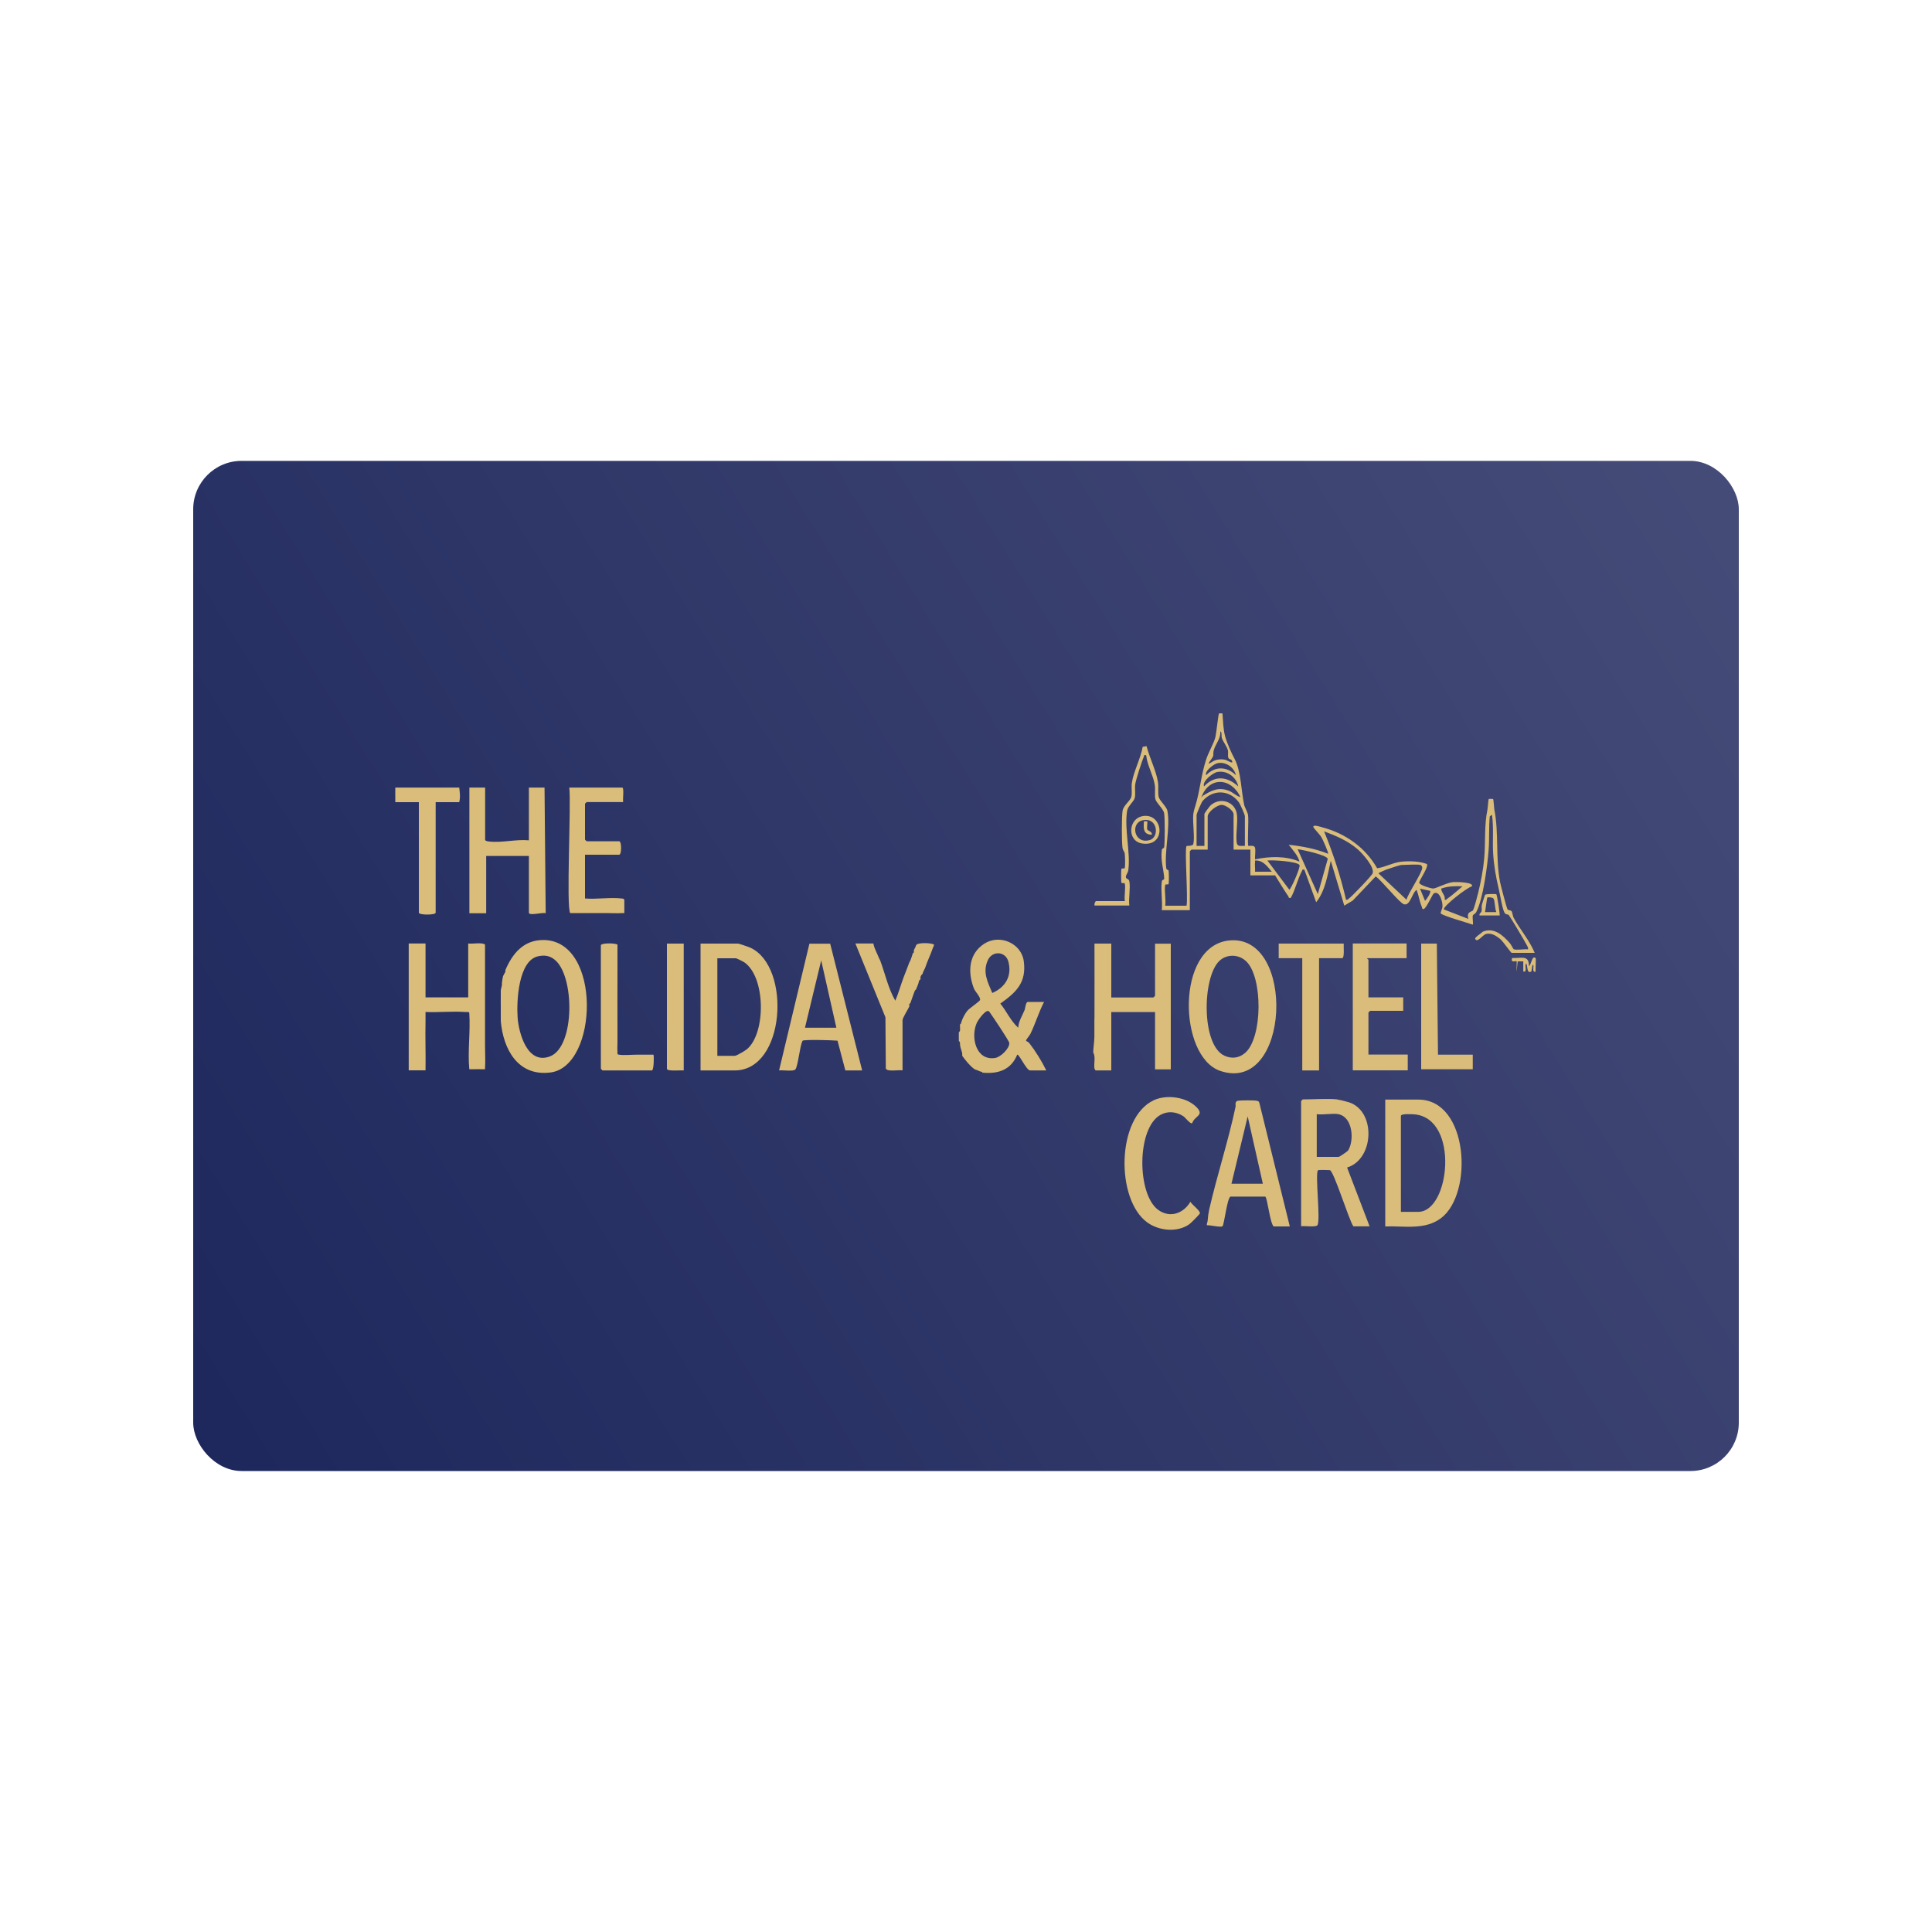 <?xml version="1.0" encoding="UTF-8"?>
<svg id="Layer_1" xmlns="http://www.w3.org/2000/svg" version="1.1" xmlns:xlink="http://www.w3.org/1999/xlink" viewBox="0 0 200 200">
  <!-- Generator: Adobe Illustrator 29.8.3, SVG Export Plug-In . SVG Version: 2.1.1 Build 3)  -->
  <defs>
    <style>
      .st0 {
        fill: #dabd7a;
      }

      .st1 {
        fill: url(#linear-gradient);
      }
    </style>
    <linearGradient id="linear-gradient" x1="18.7" y1="150.42" x2="181.63" y2="49.37" gradientUnits="userSpaceOnUse">
      <stop offset="0" stop-color="#1d275c"/>
      <stop offset="1" stop-color="#464c78"/>
    </linearGradient>
  </defs>
  <rect class="st1" x="20" y="47.71" width="160" height="104.57" rx="5.01" ry="5.01"/>
  <path class="st0" d="M122.83,87.57s.65.02.7-.19c.17-.71-.09-2.23,0-3.11.03-.26.15-.65.23-.91.45-1.46.58-3.14,1.1-4.74.23-.71.72-1.53.93-2.21.13-.4.31-2.47.41-2.56.02-.02.25.01.35,0,.06.75.07,1.62.27,2.35.2.76.67,1.78.99,2.37.66,1.24.68,3.34.98,4.72.07.33.35.73.41,1.1.08.53-.09,3.06.03,3.17.04.04.5-.09.65.11.15.21,0,.98.05,1.29,1.51-.32,3.15-.37,4.59.23-.15-.63-.71-1.21-1.11-1.74,1.39.15,2.77.41,4.07.93.08-.08-.56-1.5-.68-1.7-.19-.32-.78-.91-.83-1.03-.15-.37.82-.03.93,0,2.37.62,4.45,2.09,5.66,4.23.87-.12,1.65-.6,2.54-.68.82-.08,1.84-.05,2.61.24.21.29-.77,1.63-.79,1.93-.02.25,1.23.61,1.44.61.29,0,1.41-.61,2.1-.67.27-.02,2.2.01,1.9.45-.53.14-2.93,2.01-2.9,2.38l2.55.99c-.24-.79.38-.73.47-.89.17-.31.44-1.45.55-1.86.25-.99.51-2.35.61-3.46.16-1.74-.01-3.43.34-5.12.04-.2.09-1.05.13-1.09.02-.02.43-.01.45,0,.06.05.1.91.13,1.09.49,2.42.11,5.06.6,7.53.06.31.68,2.69.77,2.81.09.12.32.06.42.19.09.12.1.48.23.71.67,1.22,1.63,2.31,2.16,3.6h-2.38c-.09,0-.89-1.2-1.22-1.46-.42-.33-.88-.62-1.43-.5-.34.08-.94.99-1.13.5-.06-.15.66-.57.78-.73,1.17-.49,2.1.37,2.82,1.2.12.14.34.59.38.61.22.13,1.16-.04,1.49.02.04-.18-.04-.27-.11-.41-.15-.31-1.76-3.03-1.9-3.16-.08-.08-.28,0-.42-.22-.23-.38-.48-1.98-.61-2.51-.27-1.13-.49-2.34-.57-3.63s.07-2.68-.12-4.01l-.23.17c-.11,1.15-.03,2.34-.12,3.49-.12,1.61-.57,5.06-1.27,6.4-.12.22-.34.28-.36.36-.07.26.05.68,0,.96-.48-.17-3.13-.92-3.32-1.16-.06-.08.15-.47.17-.65.06-.49-.29-1.78-.9-1.42-.12.07-.74,1.47-1.01,1.6-.19.1-.19-.14-.23-.23-.23-.53-.32-1.2-.53-1.74-.47.27-.66,1.68-1.31,1.49-.47-.13-2.33-2.5-2.93-2.88l-2.38,2.5-.87.52-1.4-4.65c-.33,1.47-.55,3.09-1.51,4.3l-1.22-3.37c-.26-.05-.18.01-.26.15-.44.81-.68,1.92-1.14,2.76-.28.06-.19-.05-.26-.15-.48-.7-.92-1.45-1.37-2.17h-2.56v-2.67h-1.74v-3.66c0-.37-.79-.96-1.22-.97-.51,0-1.46.75-1.46,1.2v3.43h-1.68s-.17.16-.17.17v6.1h-2.9c.09-.93-.12-2.07,0-2.97.03-.23.27-.12.25-.34-.05-.88-.39-1.82-.25-2.92.03-.22.22-.11.25-.33.07-.57.08-2.96-.01-3.49-.08-.43-.79-1.04-.9-1.43-.11-.41.01-.98-.06-1.45-.14-.97-.8-2.09-.9-3.11-.3-.05-.18.03-.24.16-.21.46-.81,2.34-.89,2.83s.06,1.03-.06,1.45c-.1.38-.7.82-.78,1.31-.31,1.87.37,4.34.12,6.16-.04.28-.24.45-.25.69s.31.15.36.46c.13.7-.1,1.76,0,2.5h-3.6c-.05-.13.05-.46.17-.46h2.96c-.08-.53.1-1.31,0-1.8-.03-.14-.34.01-.36-.13-.03-.16-.03-1.22,0-1.38.03-.14.34.01.36-.13.05-.24.03-1.23-.01-1.5-.03-.18-.2-.32-.23-.58-.09-.63-.09-3.23.01-3.83.09-.56.79-1.01.9-1.43s-.01-.98.06-1.45c.16-1.15.92-2.55,1.12-3.74l.4-.07c.29,1.15,1.01,2.58,1.18,3.72.08.51-.03,1.13.08,1.55.1.39.82.99.9,1.43.32,1.74-.34,4.25-.12,5.93.03.22.22.15.24.25.04.16.04,1.2.01,1.37-.03.14-.34-.01-.36.13-.11.58.1,1.52,0,2.14h2.21c.17-.75-.22-5.94,0-6.16ZM127.45,78.64s-.25-.05-.3-.21c-.07-.22.02-.52-.04-.77-.1-.39-.48-.85-.62-1.24-.08-.23.04-.65-.17-.7.09.69-.51,1.33-.67,1.94-.14.54.12.43-.29.98-.61.82.11.17.42.07.34-.11.69-.14,1.05-.06.21.04,1.02.61.64,0ZM127.94,80.25c-.17-.81-1.05-1.42-1.89-1.25-.39.08-1.38.82-1.19,1.25.92-.97,2.16-.91,3.08,0ZM128.18,81.41c-.19-.96-1.14-1.67-2.14-1.5-.47.08-1.61.95-1.4,1.5,1.09-1.18,2.42-1.04,3.54,0ZM124.5,82.39c.91-.57,1.65-.94,2.71-.53.44.17.75.53,1.2.66-.95-2.05-3.28-2.17-4.06.06l.15-.19ZM128.87,87.57v-3.08c0-.16-.49-1.26-.64-1.46-.98-1.29-2.67-1.33-3.73-.12-.14.16-.63,1.33-.63,1.46v3.2h.81v-3.31c0-.07.52-.77.63-.88.97-.89,2.52-.43,2.73.88.13.81-.18,2.48.02,3.11.1.29.55.18.8.19ZM139.33,93.14c.18.05.19-.05.29-.11.32-.22,2.4-2.38,2.48-2.64.19-.66-1.06-2.04-1.55-2.47-1.01-.88-2.25-1.4-3.48-1.86.94,2.3,1.71,4.66,2.27,7.08ZM136.42,92.56l1.03-3.65c-.1-.41-2.63-.94-3.12-1l2.09,4.65ZM131.66,90.24c-.42-.49-.86-1.13-1.57-1.16-.24-.01-.15,0-.17.17-.04.3.03.68,0,.99h1.74ZM131.2,89.08l2.27,3.02c.14,0,1.2-2.35,1.05-2.56-.26-.37-2.8-.53-3.32-.46ZM147.06,89.54c-.3-.09-1.54,0-1.98,0-.15,0-1.36.4-1.6.49-.1.04-.8.34-.78.38l2.9,2.73c.17-.68,1.64-2.81,1.63-3.32,0-.11-.09-.26-.18-.28ZM151.41,91.75c-.77-.03-1.48-.02-2.21.23-.02.44.45.67.35,1.16.18.05.19-.05.29-.12.51-.34,1.08-.88,1.57-1.28ZM148.05,92.22l-1.05-.23.52,1.27c.15-.15.66-.88.52-1.04Z"/>
  <path class="st0" d="M99.48,105.93c.12-.44.39-.99.7-1.34.18-.21,1.23-.93,1.27-1.06.09-.3-.5-.87-.63-1.2-.66-1.69-.55-3.59,1.06-4.63s3.84-.06,4.1,1.79c.3,2.21-.77,3.23-2.43,4.4.66.8,1.07,1.8,1.86,2.5.02-.65.42-1.25.66-1.84.06-.14.11-.83.33-.83h1.68c-.55,1.06-.89,2.23-1.41,3.3-.11.23-.45.56-.45.71,0,.06.23.11.33.25.64.82,1.31,1.9,1.76,2.83h-1.68c-.37,0-1.17-1.77-1.33-1.63-.63,1.55-1.94,2.02-3.6,1.86-.04-.13-.16-.09-.23-.12-.21-.09-.34-.16-.58-.23-.52-.38-.9-.88-1.28-1.39,0-.04,0-.08,0-.12s0-.08,0-.12c-.05-.29-.19-.52-.23-.93-.01-.12.04-.29-.12-.35-.01-.3-.01-.63,0-.93.19-.1.11-.39.12-.58.02-.07-.02-.17,0-.23.05-.02.1-.07.12-.12ZM102.73,102.79c1.33-.58,2.05-1.73,1.66-3.23-.28-1.09-1.65-1.18-2.12-.18-.58,1.24-.03,2.28.45,3.41ZM102.23,104.66c-.33.03-.97.92-1.11,1.22-.66,1.46-.11,3.96,1.9,3.64.57-.09,1.5-.99,1.46-1.55-.01-.22-1.72-2.75-1.99-3.13-.08-.11-.09-.19-.25-.18Z"/>
  <path class="st0" d="M127.22,97.36c6.99-.75,6.35,15.96-.9,13.5-4.35-1.48-4.62-12.91.9-13.5ZM126.24,99.46c-1.79,1.67-1.9,8.7.5,9.82.75.35,1.51.26,2.14-.27,1.85-1.57,1.86-7.91.1-9.52-.77-.71-1.96-.75-2.74-.03Z"/>
  <path class="st0" d="M138.46,113.83c.28.03.93.2,1.22.29,2.79.96,2.56,5.9-.23,6.74l2.33,6.09h-1.68c-.46-.64-2.03-5.77-2.44-5.82-.16-.02-1.18-.03-1.22.01-.33.32.29,5.19-.06,5.69-.16.24-1.35.05-1.69.11v-12.96s.16-.17.17-.17c1.12,0,2.53-.11,3.6,0ZM138.58,115.34c-.62-.12-1.6.09-2.27,0v4.42h2.27c.08,0,.91-.56.98-.67.66-1.06.46-3.45-.98-3.74Z"/>
  <path class="st0" d="M143.4,126.96v-13.13h3.43c5.19,0,5.71,9.69,2.37,12.25-1.68,1.29-3.83.81-5.8.88ZM145.02,125.45h1.8c3.27,0,4.28-9.62-.36-10.09-.24-.02-1.44-.1-1.44.16v9.93Z"/>
  <path class="st0" d="M113.3,105.46c.01-2.59,0-5.19,0-7.78h1.74v5.58h4.36s.17-.16.17-.17v-5.4h1.63v13.01h-1.63v-5.93h-4.53v6.04h-1.63c-.07-.1-.08-.11-.12-.23-.06-.51.14-1.18-.12-1.63.01-.5.11-1.05.12-1.63,0-.62,0-1.24,0-1.86Z"/>
  <path class="st0" d="M133.52,126.96h-1.68c-.38-.39-.63-2.92-.86-3.09h-3.61c-.35.21-.64,2.92-.82,3.07s-1.3-.14-1.62-.1c-.02-.18.09-.35.09-.52.02-.34.07-.71.16-1.13.82-3.56,1.97-7.06,2.73-10.64.02-.11-.11-.53.23-.6.26-.05,1.68-.06,1.95,0,.14.03.22.05.27.19l3.16,12.82ZM130.73,122.54l-1.57-6.97-1.68,6.97h3.25Z"/>
  <path class="st0" d="M145.61,97.68v1.51h-4.07c-.03.09.12.14.12.17v3.89h3.6v1.39h-3.43s-.17.16-.17.17v4.36h4.07v1.63h-5.69v-13.13h5.58Z"/>
  <path class="st0" d="M123.41,116.27c-.18.13-.73-.62-.94-.74-.72-.45-1.57-.54-2.32-.13-2.51,1.36-2.47,8.3-.22,9.87,1.22.85,2.58.34,3.3-.86.18.32,1.05.94.98,1.2-.02.09-.95,1.03-1.09,1.12-1.25.88-3.14.69-4.35-.18-3.28-2.37-3.22-10.85.68-12.66,1.32-.61,3.37-.34,4.41.72.86.88-.2.88-.45,1.67Z"/>
  <path class="st0" d="M94.13,104.18c-.12.31-.7,1.16-.7,1.45v5.17c-.35-.07-1.61.18-1.73-.19l-.04-5.3-3.11-7.64h1.86c.1.54.39,1.01.58,1.51.04.09.09.17.12.23.52,1.38.83,2.9,1.57,4.18.34-.79.57-1.64.87-2.44.19-.51.4-1,.58-1.51l.12-.23c.08-.24.17-.44.23-.7l.12-.12c.01-.06,0-.17,0-.23l.12-.23c.06-.06.08-.28.17-.35.25-.21,1.51-.18,1.8,0,0,.13-.08.23-.12.35-.24.71-.58,1.38-.81,2.09l-.12.23c-.03.11-.12.21-.12.35-.11.08-.21.22-.23.35-.01.07.01.16,0,.23-.2.1-.17.31-.23.46-.08.19-.15.39-.23.58l-.12.12c-.17.41-.3.86-.46,1.28l-.12.12c-.02.06.02.17,0,.23Z"/>
  <path class="st0" d="M139.1,97.68c-.03.26.11,1.51-.17,1.51h-2.38v11.62h-1.74v-11.62h-2.44v-1.51h6.74Z"/>
  <polygon class="st0" points="148.74 97.68 148.86 109.18 152.46 109.18 152.46 110.69 147.12 110.69 147.12 97.68 148.74 97.68"/>
  <path class="st0" d="M118.5,84.46c1.97-.11,2.19,3.22-.25,2.86-1.66-.24-1.47-2.77.25-2.86ZM118.27,84.92c-1.28.29-.87,2.52.76,2.04,1.01-.3.83-2.4-.76-2.04Z"/>
  <path class="st0" d="M153.16,94.77c-.06-.21.17-.28.21-.43.05-.23-.02-.47.03-.67.04-.14.3-1,.33-1.04.07-.1,1.13-.1,1.17-.06.08.08.36,1.92.35,2.2h-2.09ZM154.9,94.42c-.15-.3-.15-1.21-.29-1.4-.1-.14-.59-.16-.64-.11s-.19,1.29-.24,1.51h1.16Z"/>
  <path class="st0" d="M158.27,100c.24-.04.31-1.19.7-.81.05.05-.04,1.18,0,1.39-.45.15-.1-.7-.29-.7-.12.1-.09.64-.18.69-.49.31-.35-.81-.52-.81-.2.21.18.91-.29.81v-1.05s-.58,0-.58,0l-.11,1.05c-.03-.18.04-1.01,0-1.05-.1-.1-.63.23-.47-.35.85.07,1.76-.38,1.74.81Z"/>
  <path class="st0" d="M52.3,100.46c.74-1.74,1.89-3.18,4.01-3.15,5.99.1,5.62,13.06.69,13.71-3.37.44-4.91-2.39-5.16-5.33v-.46c0-.31,0-.62,0-.93v-.12c0-.35-.01-.7,0-1.05v-.23c0-.08,0-.16,0-.23v-.12c0-.11.09-.39.12-.58v-.23c.04-.24.05-.44.12-.7l.12-.23s.08-.12.12-.23v-.12ZM55.76,98.98c-2.11.39-2.29,4.67-2.18,6.31s1.01,4.98,3.37,4.06c2.61-1.02,2.55-8.48.41-10.05-.5-.37-.98-.44-1.6-.32Z"/>
  <path class="st0" d="M72.52,110.81v-13.13h3.89c.1,0,1.13.36,1.3.44,4.22,2,3.59,12.69-1.65,12.69h-3.54ZM74.26,109.3h1.8c.19,0,1.09-.54,1.28-.7,1.97-1.7,1.92-7.48-.3-8.99-.12-.08-.79-.41-.86-.41h-1.92v10.11Z"/>
  <path class="st0" d="M56.37,81.53l.12,13.01c-.28-.13-1.74.3-1.74-.06v-5.87h-4.42v5.93h-1.74v-13.01h1.63v5.4c0,.13.28.17.4.18,1.33.16,2.79-.25,4.13-.12v-5.46c.15,0,.31,0,.46,0,.04,0,.08,0,.12,0,.11,0,.23,0,.35,0,.23,0,.47,0,.7,0Z"/>
  <path class="st0" d="M44.05,105.69c-.04,1.7.03,3.41,0,5.11h-1.74v-13.13h1.74v5.58h4.42v-5.58c.42.07,1.47-.15,1.74.12v2.09c0,2.48,0,4.96,0,7.44,0,.15,0,.31,0,.46v.12c0,.12,0,.23,0,.35,0,.76.05,1.58,0,2.32,0,.04,0,.08,0,.12h-.12c-.42-.02-.85,0-1.28,0h-.23c-.18-1.83.13-3.94,0-5.81-.01-.15-.13-.1-.23-.12-.08,0-.16,0-.23,0-1.32-.09-2.73.06-4.07,0,0,.31,0,.62,0,.93Z"/>
  <path class="st0" d="M87.51,110.81l-.81-3.08c-.47-.05-3.52-.14-3.62.01-.29.56-.46,2.58-.74,2.96-.19.25-1.33.05-1.69.11l3.14-13.12h2.15s3.31,13.12,3.31,13.12h-1.74ZM83.33,106.39h3.25l-1.57-6.97-1.68,6.97Z"/>
  <path class="st0" d="M59.04,94.54c-.46-.46.11-11.5-.11-13.01h5.5c.19.09.02,1.2.08,1.5h-3.78s-.17.16-.17.17v3.72s.16.17.17.17h3.37c.26,0,.26,1.39,0,1.39h-3.54v4.53c1.2.1,2.61-.14,3.79,0,.16.02.17,0,.28.12,0,.31,0,.62,0,.93,0,.08,0,.16,0,.23v.23c-.08,0-.16,0-.23,0-.53.04-1.09,0-1.63,0-.08,0-.15,0-.23,0h-.12c-.19,0-.39,0-.58,0h-.23c-.15,0-.31,0-.46,0h-.12c-.12,0-.23,0-.35,0-.54,0-1.09,0-1.63,0Z"/>
  <path class="st0" d="M47.54,81.53c.06.54.13.97,0,1.51h-2.44v11.44c0,.26-1.74.26-1.74,0v-11.44h-2.44v-1.51h6.62Z"/>
  <path class="st0" d="M63.92,97.79v.12c0,.12,0,.23,0,.35,0,.19,0,.39,0,.58,0,.23,0,.47,0,.7v.35c0,.08,0,.15,0,.23,0,.19,0,.39,0,.58,0,.08,0,.15,0,.23,0,1.86-.01,3.72,0,5.58,0,.08,0,.15,0,.23v.46c0,.08,0,.15,0,.23v.12c0,.12,0,.23,0,.35,0,.3-.03.64,0,.93,0,.07-.02.19,0,.23.05.12.05.1.17.12.44.08,1.3,0,1.81,0,.23,0,.46,0,.7,0h1.05c.06.19.04,1.63-.17,1.63h-5.11s-.17-.16-.17-.17v-12.78c0-.25,1.49-.26,1.74-.06Z"/>
  <path class="st0" d="M70.78,97.68v13.13c-.28-.04-1.74.12-1.74-.17v-12.96h1.74Z"/>
  <path class="st0" d="M118.76,85.01c.05.05-.05.67,0,.85.04.15.55.21.47.55-.9-.01-.86-.67-.81-1.39h.35Z"/>
</svg>